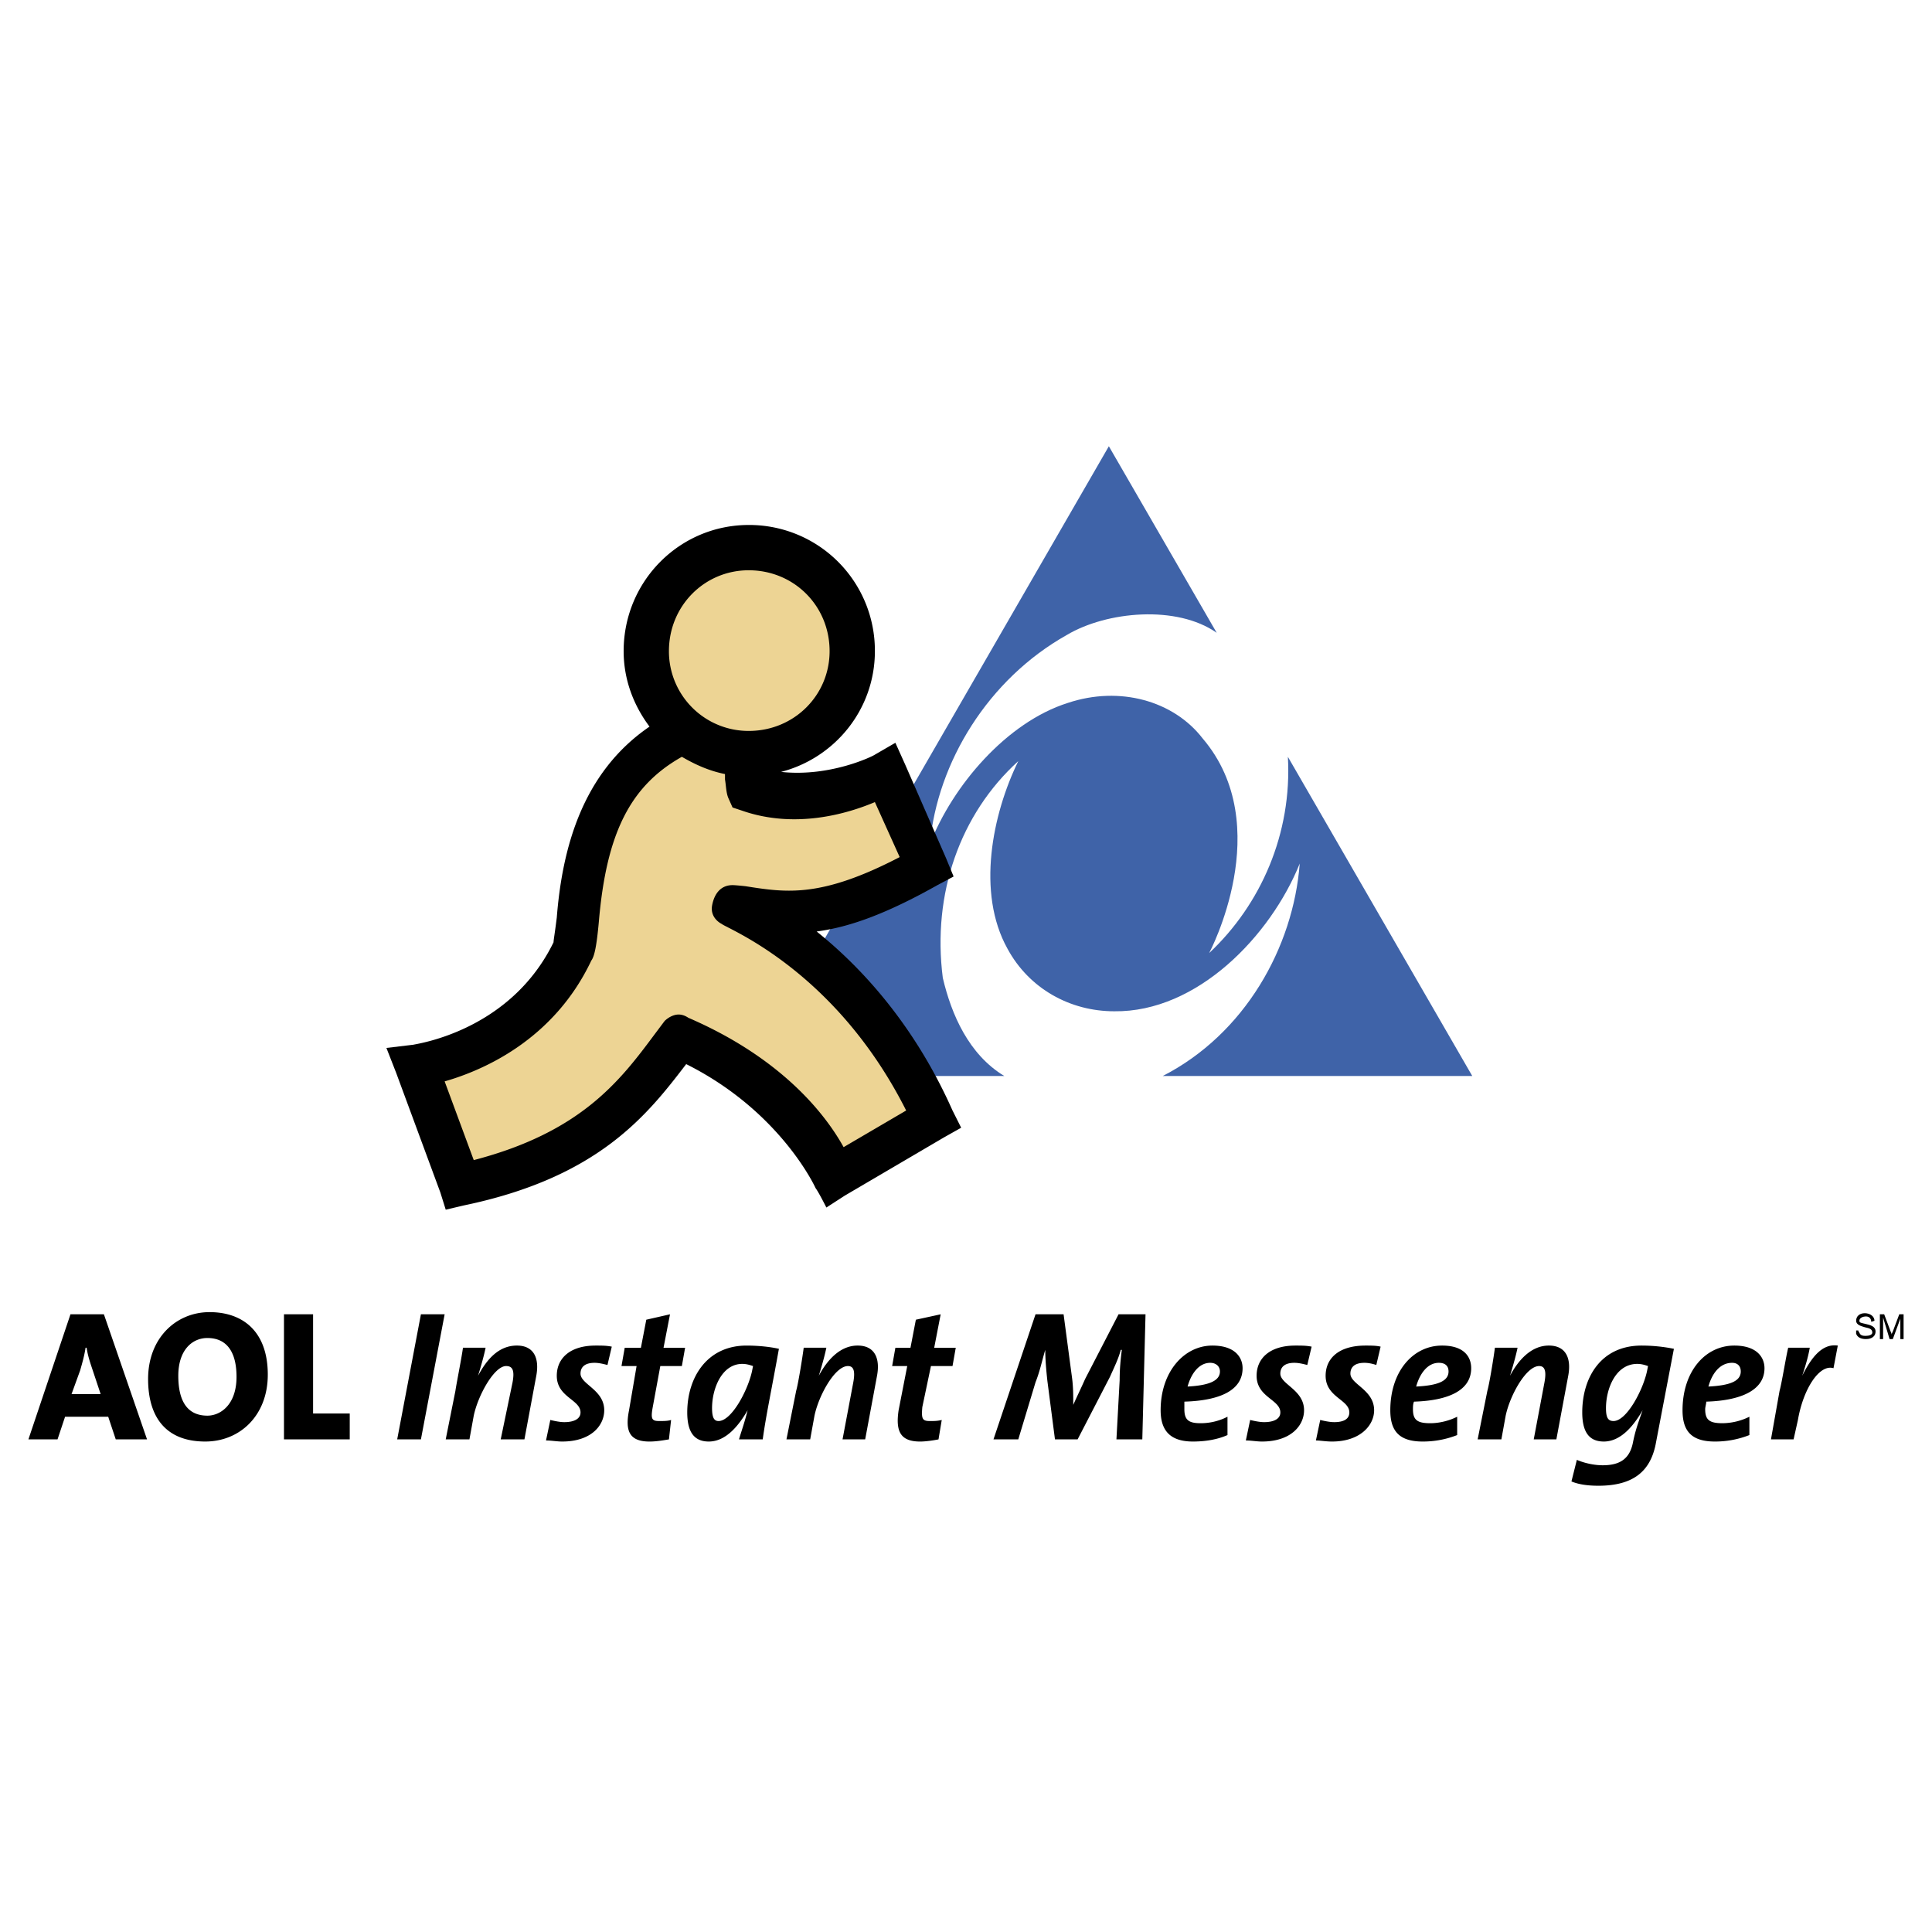 <svg xmlns="http://www.w3.org/2000/svg" width="2500" height="2500" viewBox="0 0 192.756 192.756">
    <g fill-rule="evenodd" clip-rule="evenodd">
        <path fill="#fff" d="M0 0h192.756v192.756H0V0z"/>
        <path d="M185.402 132.742c0 .107.107.215.107.215.107.322.432.322.646.322.322 0 .645-.107.645-.322 0-.324-.215-.432-.752-.539-.324-.107-.861-.215-.861-.645 0-.432.322-.754.861-.754.537 0 .969.322.969.754l-.324.107c0-.215-.107-.539-.537-.539-.215 0-.646.109-.646.432 0 .215.215.215.646.322.43.107.969.215.969.754 0 .43-.324.752-.969.752-.539 0-.861-.215-.969-.537v-.322h.215z"/>
        <path d="M121.391 63.135c-3.98-2.797-10.973-2.151-14.953.215-7.854 4.411-12.911 12.695-13.664 20.871 2.259-5.81 7.638-12.157 13.771-14.093 5.164-1.722 10.543-.215 13.447 3.55 7.424 8.714.646 21.409.646 21.409 5.164-4.842 8.283-11.941 7.854-19.58l18.396 31.844h-30.877c8.176-4.195 13.018-12.802 13.664-21.194-2.906 7.208-10.221 14.846-18.506 14.739-4.41 0-8.498-2.26-10.65-6.24-3.119-5.594-1.506-13.448 1.076-18.719-5.809 5.271-8.606 13.233-7.531 21.625.86 3.656 2.582 7.637 6.132 9.789h-25.82l36.255-62.828 10.76 18.612z"
              fill="#3f63a8"/>
        <path d="M95.033 110.795c-3.873-8.715-9.252-14.416-13.555-17.859 3.227-.43 6.885-1.721 12.049-4.626l1.614-.861-.753-1.829-4.088-9.36-.968-2.152-2.044 1.184c-.108.108-4.411 2.259-9.36 1.721 5.379-1.398 9.36-6.239 9.36-12.049a12.535 12.535 0 0 0-12.587-12.587c-6.885 0-12.48 5.594-12.48 12.587 0 2.797.968 5.379 2.582 7.531-6.777 4.626-8.714 12.265-9.252 19.042-.215 1.721-.323 2.259-.323 2.474-4.303 8.823-13.555 10.114-13.986 10.221l-2.689.322.968 2.475 4.411 11.941.538 1.721 1.829-.43c13.448-2.797 18.289-9.037 22.162-14.094 9.467 4.734 12.91 12.373 12.91 12.373.323.43 1.076 1.936 1.076 1.936l1.829-1.184 9.897-5.809 1.722-.969-.862-1.719z"/>
        <path d="M74.7 56.896c4.518 0 8.069 3.55 8.069 8.068 0 4.411-3.551 7.961-8.069 7.961a7.943 7.943 0 0 1-7.961-7.961c0-4.518 3.55-8.068 7.961-8.068zM84.167 114.451c-1.722-3.119-6.025-8.82-15.492-12.908-.322-.215-.646-.324-.968-.324-.538 0-1.076.324-1.399.646l-.968 1.291c-3.442 4.625-7.315 9.789-18.074 12.588l-2.904-7.854c3.765-1.076 10.866-4.09 14.631-12.05.323-.43.538-1.506.753-3.873.753-8.821 3.12-13.556 8.284-16.46 1.291.753 2.689 1.398 4.303 1.721v.538c.108.646.108 1.291.323 1.829l.431.968.968.323c5.271 1.829 10.435.323 13.233-.86l2.474 5.486c-7.854 4.088-11.296 3.551-15.384 2.905 0 0-.968-.107-1.291-.107-1.184 0-1.829.861-2.044 2.044-.215 1.291.968 1.829.968 1.829.431.43 11.296 4.519 18.397 18.612l-6.241 3.656z"
              fill="#edd494"/>
        <path d="M10.042 139.088H7.138l.86-2.365c.215-.754.43-1.508.538-2.26h.107c.107.752.323 1.398.538 2.043l.861 2.582zm4.627 4.519l-4.303-12.48H7.031l-4.196 12.48H5.74l.753-2.26h4.303l.753 2.26h3.12zM23.598 137.367c0 2.797-1.614 3.873-2.904 3.873-2.044 0-2.905-1.506-2.905-3.98 0-2.582 1.398-3.766 2.905-3.766 1.936 0 2.904 1.399 2.904 3.873zm3.12-.215c0-4.303-2.475-6.24-5.81-6.24s-6.132 2.582-6.132 6.67c0 3.873 1.829 6.24 5.702 6.24 3.443 0 6.24-2.582 6.24-6.67zM28.332 143.607v-12.48h2.905v9.898h3.657v2.582h-6.562zM41.995 143.607h-2.367l2.367-12.48h2.367l-2.367 12.48zM52.323 143.607h-2.367l1.184-5.703c.215-1.182 0-1.613-.646-1.613-1.183 0-2.797 2.906-3.228 4.949l-.43 2.367h-2.367l.968-4.842c.108-.752.646-3.441.753-4.303h2.259c-.107.537-.323 1.398-.753 2.797.861-1.613 2.044-3.012 3.873-3.012 1.721 0 2.259 1.291 1.937 3.012l-1.183 6.348zM60.607 136.184c-.431-.107-.861-.215-1.291-.215-.968 0-1.398.43-1.398 1.076 0 1.076 2.366 1.613 2.366 3.658 0 1.506-1.291 3.119-4.195 3.119-.538 0-1.076-.107-1.614-.107l.43-2.045c.431.107.968.217 1.398.217.968 0 1.614-.324 1.614-.969 0-1.291-2.367-1.506-2.367-3.658 0-1.721 1.291-3.012 3.873-3.012.646 0 1.076 0 1.614.107l-.43 1.829zM68.03 136.291h-2.151l-.753 4.088c-.215 1.184-.108 1.398.645 1.398.43 0 .861 0 1.184-.107l-.215 1.938c-.646.107-1.291.215-1.937.215-1.937 0-2.474-.969-2.044-3.119l.753-4.412h-1.506l.323-1.828h1.614l.538-2.797 2.366-.539-.646 3.336h2.152l-.323 1.827zM75.13 136.291l-.107.539c-.431 1.936-2.044 4.947-3.335 4.947-.431 0-.646-.322-.646-1.291 0-1.936.968-4.41 3.012-4.41.431 0 .754.108 1.076.215zm2.582-1.721c-.968-.215-2.152-.322-3.228-.322-3.98 0-5.917 3.227-5.917 6.67 0 2.043.753 2.904 2.151 2.904 1.829 0 3.12-1.828 3.873-3.119-.322 1.291-.646 2.15-.86 2.904h2.367c.323-2.367.861-4.841 1.614-9.037zM86.319 143.607H84.06l1.075-5.703c.215-1.182 0-1.613-.538-1.613-1.291 0-2.905 2.906-3.335 4.949l-.43 2.367h-2.367l.968-4.842c.215-.752.646-3.441.753-4.303h2.259c-.107.537-.323 1.398-.753 2.797.861-1.613 2.152-3.012 3.873-3.012 1.722 0 2.259 1.291 1.937 3.012l-1.183 6.348zM95.033 136.291h-2.152l-.86 4.088c-.107 1.184 0 1.398.753 1.398.431 0 .753 0 1.184-.107l-.323 1.938c-.538.107-1.291.215-1.829.215-1.936 0-2.474-.969-2.152-3.119l.861-4.412h-1.506l.323-1.828h1.506l.538-2.797 2.475-.539-.646 3.336h2.151l-.323 1.827zM113.969 143.607h-2.582l.322-5.918c0-1.184.107-2.15.215-3.012h-.107c-.215.861-.646 1.721-1.076 2.689l-3.227 6.24h-2.26l-.754-5.811c-.107-.967-.215-2.15-.215-3.119-.322 1.076-.537 2.152-.969 3.227l-1.721 5.703H99.12l4.195-12.48h2.799l.859 6.455c.107.861.107 1.723.107 2.582.432-.967.754-1.613 1.184-2.582l3.336-6.455h2.689l-.32 12.481zM121.713 136.83c0 .967-1.182 1.398-3.227 1.506.322-1.184 1.076-2.367 2.26-2.367.537 0 .967.322.967.861zm2.26-.324c0-1.074-.752-2.258-3.012-2.258-2.797 0-5.164 2.582-5.164 6.455 0 2.043.969 3.119 3.227 3.119 1.291 0 2.475-.215 3.443-.646v-1.828a5.837 5.837 0 0 1-2.689.646c-1.184 0-1.613-.324-1.613-1.398v-.754c3.657-.108 5.808-1.184 5.808-3.336zM130.428 136.184c-.43-.107-.859-.215-1.291-.215-.969 0-1.398.43-1.398 1.076 0 1.076 2.367 1.613 2.367 3.658 0 1.506-1.291 3.119-4.195 3.119-.539 0-1.076-.107-1.613-.107l.43-2.045c.43.107.969.217 1.398.217.969 0 1.613-.324 1.613-.969 0-1.291-2.367-1.506-2.367-3.658 0-1.721 1.291-3.012 3.873-3.012.646 0 1.076 0 1.615.107l-.432 1.829zM137.314 136.184c-.324-.107-.754-.215-1.184-.215-.969 0-1.4.43-1.4 1.076 0 1.076 2.367 1.613 2.367 3.658 0 1.506-1.398 3.119-4.195 3.119-.645 0-1.184-.107-1.613-.107l.43-2.045c.43.107.969.217 1.398.217.969 0 1.506-.324 1.506-.969 0-1.291-2.365-1.506-2.365-3.658 0-1.721 1.291-3.012 3.98-3.012.537 0 1.076 0 1.506.107l-.43 1.829zM144.521 136.83c0 .967-1.076 1.398-3.229 1.506.324-1.184 1.076-2.367 2.26-2.367.647 0 .969.322.969.861zm2.26-.324c0-1.074-.646-2.258-2.904-2.258-2.906 0-5.166 2.582-5.166 6.455 0 2.043.861 3.119 3.229 3.119a9.306 9.306 0 0 0 3.443-.646v-1.828c-.861.43-1.83.646-2.689.646-1.291 0-1.723-.324-1.723-1.398 0-.217 0-.539.107-.754 3.551-.108 5.703-1.184 5.703-3.336zM155.279 143.607h-2.258l1.074-5.703c.215-1.182 0-1.613-.537-1.613-1.291 0-2.904 2.906-3.336 4.949l-.43 2.367h-2.367l.969-4.842c.215-.752.645-3.441.754-4.303h2.258c-.107.537-.322 1.398-.752 2.797.859-1.613 2.15-3.012 3.873-3.012 1.721 0 2.258 1.291 1.936 3.012l-1.184 6.348zM164.424 136.291l-.107.539c-.43 1.936-2.043 4.947-3.334 4.947-.539 0-.754-.322-.754-1.291 0-1.936.969-4.41 3.119-4.41.431 0 .754.108 1.076.215zm2.582-1.721a16.419 16.419 0 0 0-3.227-.322c-4.088 0-5.918 3.227-5.918 6.67 0 2.043.754 2.904 2.152 2.904 1.828 0 3.119-1.828 3.873-3.119-.539 1.506-.754 2.15-.969 3.227-.322 1.613-1.291 2.26-3.012 2.26-.861 0-1.83-.215-2.582-.539l-.539 2.152c.754.322 1.723.43 2.689.43 3.551 0 5.164-1.506 5.703-4.088l1.83-9.575zM173.676 136.83c0 .967-1.076 1.398-3.227 1.506.322-1.184 1.076-2.367 2.367-2.367.538 0 .86.322.86.861zm2.367-.324c0-1.074-.752-2.258-3.012-2.258-2.904 0-5.164 2.582-5.164 6.455 0 2.043.861 3.119 3.227 3.119a9.306 9.306 0 0 0 3.443-.646v-1.828a6.171 6.171 0 0 1-2.689.646c-1.291 0-1.721-.324-1.721-1.398 0-.217.107-.539.107-.754 3.549-.108 5.809-1.184 5.809-3.336zM182.928 136.506c-1.398-.43-3.012 2.045-3.549 5.164l-.432 1.938h-2.258l.859-4.842c.215-.752.646-3.441.861-4.303h2.152c-.109.645-.324 1.506-.754 2.797.969-1.936 2.045-3.229 3.551-3.012l-.43 2.258zM187.555 131.127h.43l.646 1.723c.107.215.107.322.107.322 0-.107 0-.107.107-.322l.645-1.723h.432v2.475h-.324v-2.043l-.752 2.043h-.322l-.646-2.15v2.15h-.322v-2.475h-.001z"/>
    </g>
</svg>
